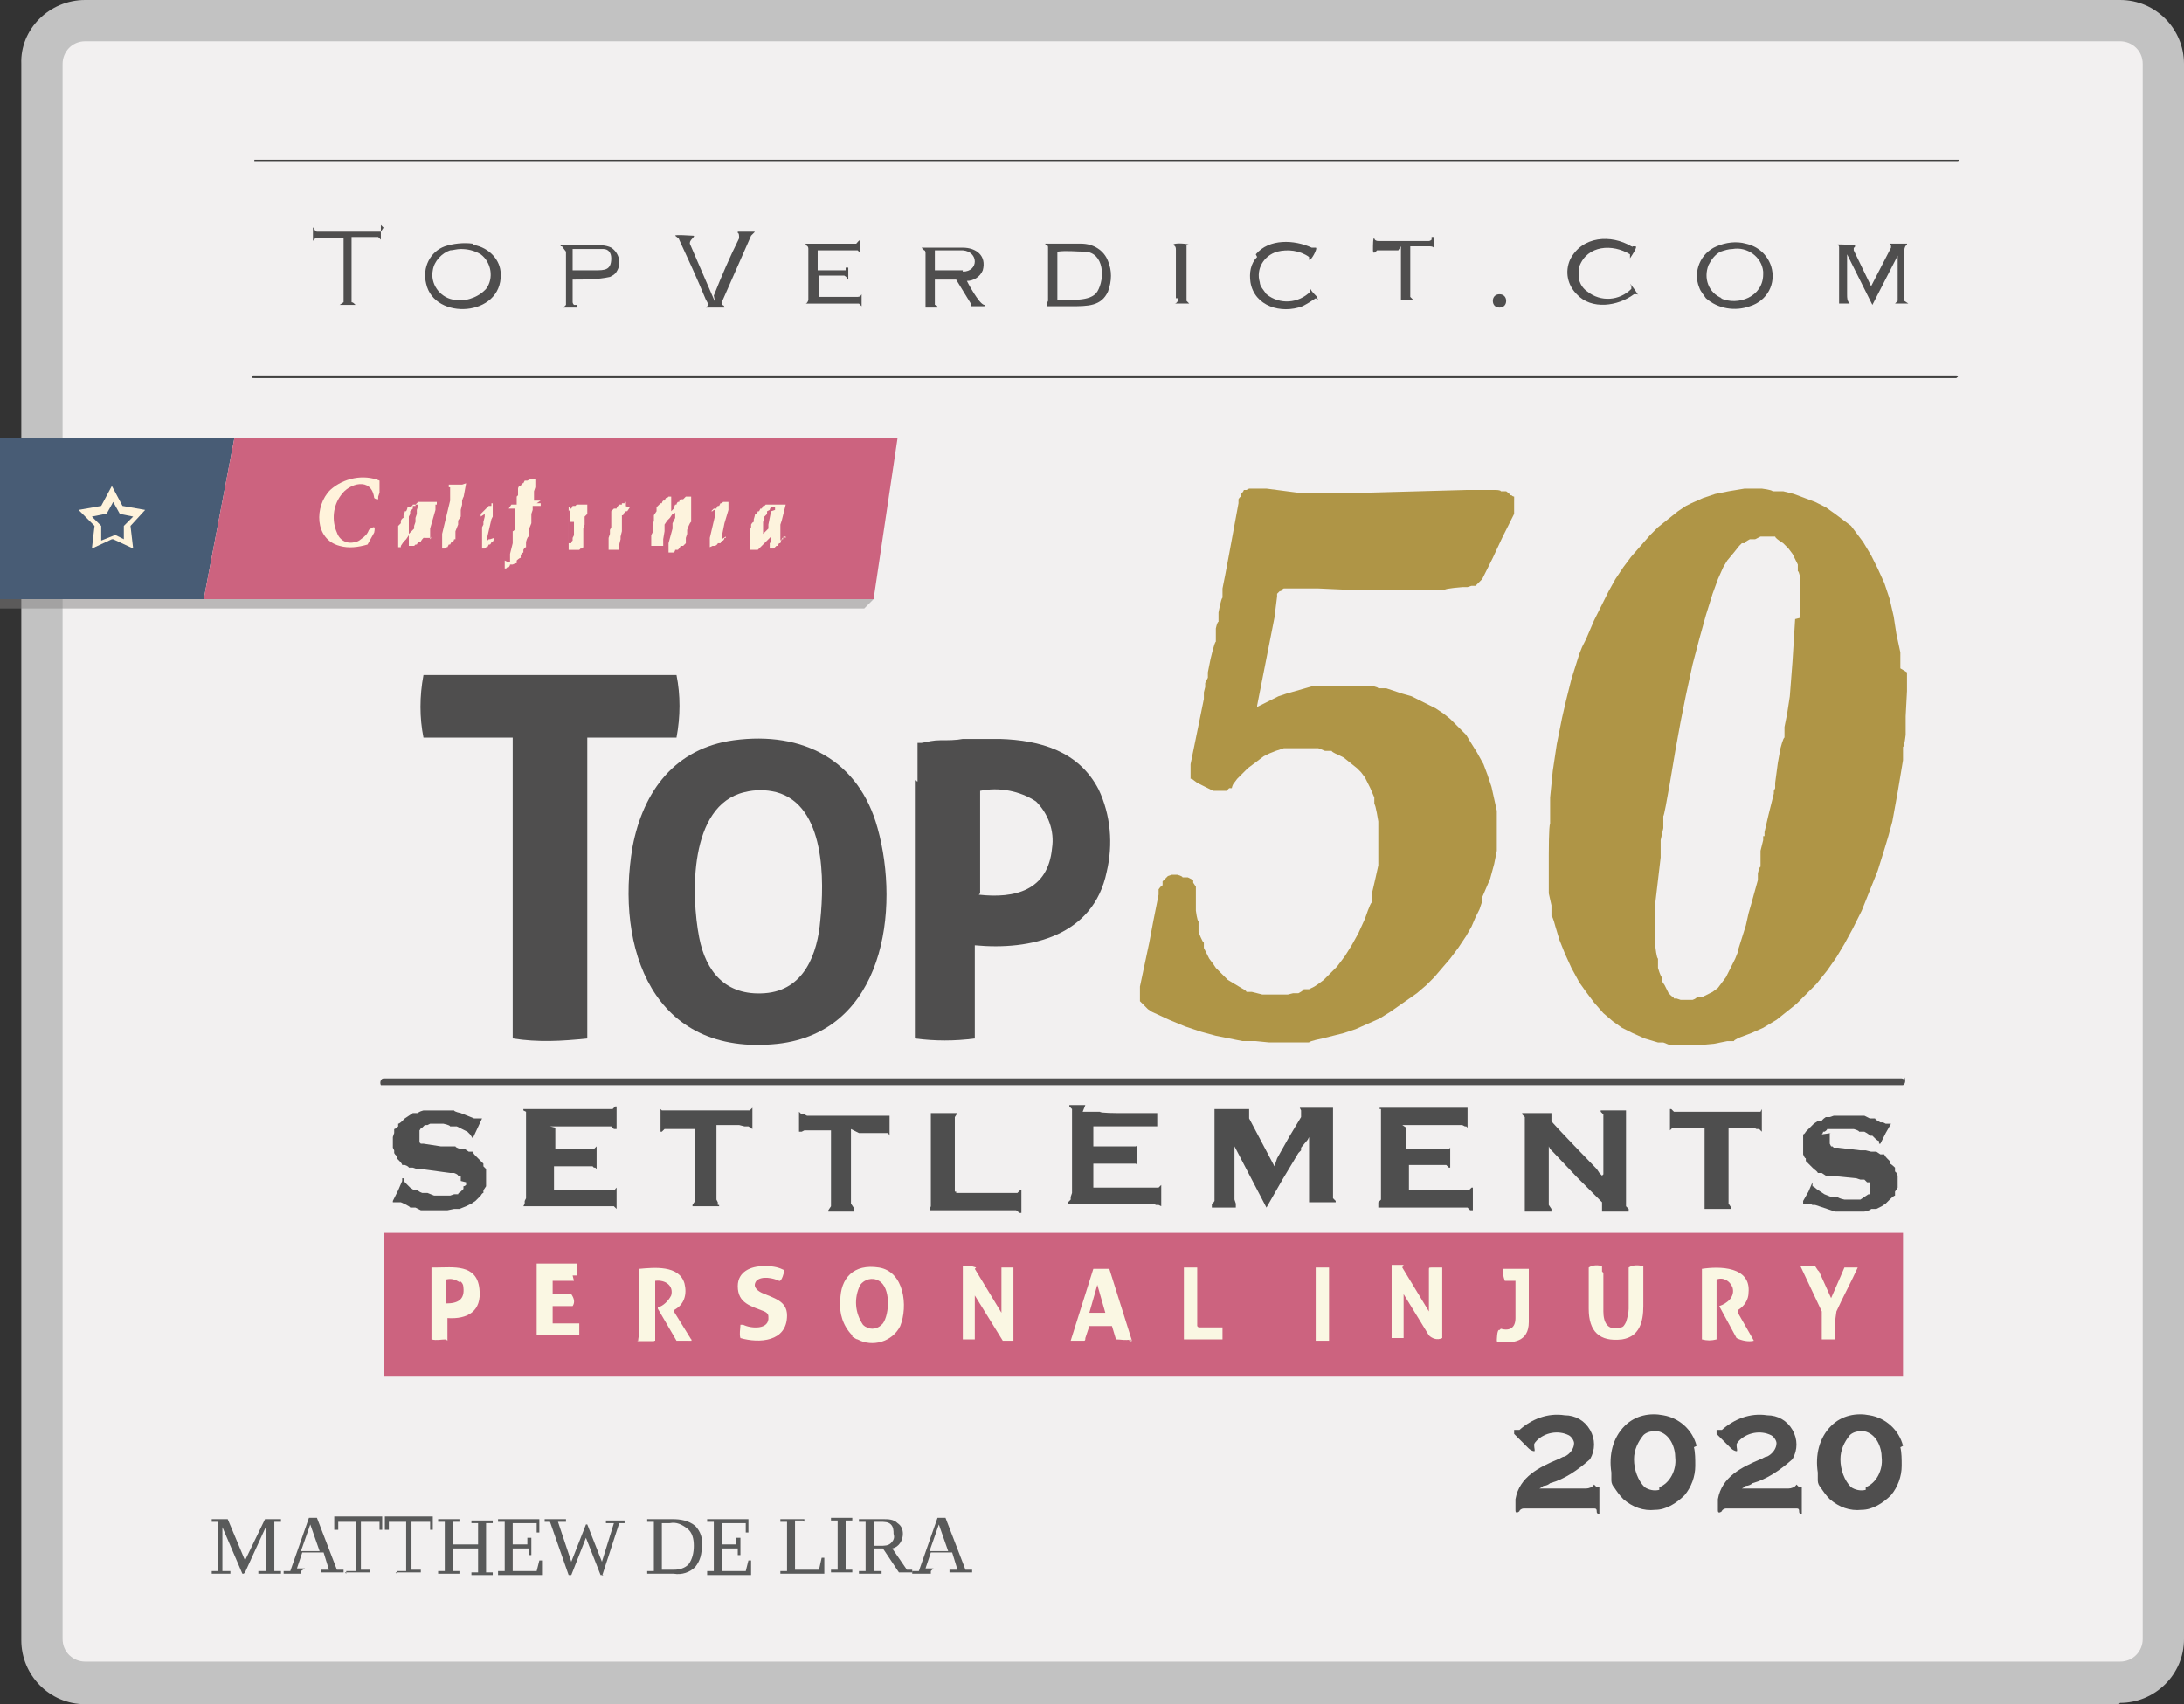 <?xml version="1.0" encoding="UTF-8"?>
<svg id="Group_4729" data-name="Group 4729" xmlns="http://www.w3.org/2000/svg" width="164" height="128" xmlns:xlink="http://www.w3.org/1999/xlink" version="1.1" viewBox="0 0 164 128">
  <rect x="0" y="0" width="164" height="128" fill="#333333" stroke="none"/>
  <defs>
    <clipPath id="clippath">
      <rect y="45" width="65.6" height=".7" fill="none" stroke-width="0"/>
    </clipPath>
  </defs>
  <rect width="164" height="128" fill="none" stroke-width="0"/>
  <g id="Group_4728" data-name="Group 4728">
    <g id="Group_4727" data-name="Group 4727">
      <g id="Group_4726" data-name="Group 4726">
        <path id="Rectangle_3175" data-name="Rectangle 3175" d="M6.5,1.8h152.5c2,0,3.5,1.6,3.5,3.5v117.4c0,2-1.6,3.5-3.5,3.5H6.5c-2,0-3.5-1.6-3.5-3.5V5.3c0-2,1.6-3.5,3.5-3.5Z" fill="#f2f0f0" stroke-width="0"/>
        <path id="Path_102103" data-name="Path 102103" d="M159.1,128H6.4c-2.7,0-4.8-2.2-4.8-4.8V4.8C1.5,2.2,3.7,0,6.4,0h152.8c2.7,0,4.8,2.2,4.8,4.8v118.3c0,2.7-2.2,4.8-4.8,4.8M6.4,3.1c-1,0-1.7.8-1.7,1.7v118.3c0,1,.8,1.7,1.7,1.7h152.8c1,0,1.7-.8,1.7-1.7V4.8c0-1-.8-1.7-1.7-1.7H6.4Z" fill="#c2c2c2" stroke-width="0"/>
        <g id="Group_4725" data-name="Group 4725" opacity=".5">
          <g id="Group_4724" data-name="Group 4724">
            <g clip-path="url(#clippath)">
              <g id="Group_4723" data-name="Group 4723">
                <path id="Path_102104" data-name="Path 102104" d="M64.9,45.7H0v-.7h65.6l-.7.7Z" fill="#838282" stroke-width="0"/>
              </g>
            </g>
          </g>
        </g>
        <path id="Path_102105" data-name="Path 102105" d="M15.3,45H0v-12.1h17.6c0,0-2.3,12.1-2.3,12.1Z" fill="#485c75" stroke-width="0"/>
        <path id="Path_102106" data-name="Path 102106" d="M15.3,45h50.3l1.8-12.1H17.6l-2.3,12.1Z" fill="#cc637f" stroke-width="0"/>
        <path id="Path_102107" data-name="Path 102107" d="M28.8,92.6v10.8h114.1v-10.8H28.8Z" fill="#cc637f" stroke-width="0"/>
        <path id="Path_102108" data-name="Path 102108" d="M47.9,100.6c.4.1.8.1,1.2,0" fill="none" stroke="#e4aeb0" stroke-width=".3"/>
        <path id="Path_102109" data-name="Path 102109" d="M51.8,100.7c0,0,0,0,0-.1" fill="none" stroke="#e4aeb0" stroke-width=".3"/>
        <line id="Line_3" data-name="Line 3" x1="84.8" y1="100.7" x2="84.9" y2="100.6" fill="none" stroke="#dcaaab" stroke-width=".3"/>
        <path id="Path_102110" data-name="Path 102110" d="M143,81.1c0,0-.1-.1-.2-.1H28.8s0,0,0,0c-.2,0-.3.3-.2.5,0,0,0,0,0,0,0,0,.1,0,.2,0,24.6,0,49.2,0,73.8,0,9.6,0,19.3,0,28.9,0,3.8,0,7.5,0,11.3,0,0,0,0,0,.1,0,.2-.1.2-.4.1-.6" fill="#4f4e4e" stroke-width="0"/>
        <path id="Path_102111" data-name="Path 102111" d="M33.5,100.6c-.4,0-.7.1-1.1,0,0,0,0,0,0,0v-5.4s0,0,0,0c0,0,.2,0,.3,0,1.3,0,3.1-.3,3.3,1.6.2,1.7-.9,2.3-2.4,2.2,0,0,0,0,0,0,0,0,0,0,0,0h0v1.7ZM34.5,96.3c-.3-.2-.6-.3-1-.2,0,0,0,0,0,0v1.8s0,0,0,0c.9,0,1.4-.3,1.3-1.2,0-.2-.1-.4-.3-.5" fill="#faf7e3" stroke-width="0"/>
        <path id="Path_102112" data-name="Path 102112" d="M57.6,95.1c.5,0,.9.1,1.3.3,0,0,0,0,0,0,0,.1-.2.9-.4.8-.4-.2-1.3-.4-1.7,0-.3.4,0,.7.4.9.9.4,1.9.6,1.9,1.7,0,2-2.1,2.1-3.5,1.7-.1-.3,0-.7,0-1,0,0,0,0,0,0h.2c.6.3,2,.4,1.9-.6,0-.2-.1-.3-.3-.4-1-.4-2-.6-2-1.9,0-1.1,1-1.5,1.9-1.5" fill="#faf7e3" stroke-width="0"/>
        <path id="Path_102113" data-name="Path 102113" d="M64,100.3c-.7-.7-1-1.7-.9-2.6,0-1.7,1-2.8,2.9-2.5,1.9.3,2.2,2.9,1.6,4.4-.6,1.2-2.1,1.6-3.2,1-.1,0-.2-.1-.4-.2M66.3,99.4c.5-.7.6-2.7-.3-3.2-.5-.3-1.1-.1-1.4.3-.5,1-.4,2.1.2,3,.4.4,1,.4,1.4,0,0,0,0,0,0,0" fill="#faf7e3" stroke-width="0"/>
        <path id="Path_102114" data-name="Path 102114" d="M130.4,100.5l-1.3-2.4s0,0,0,0c0,0,0,0,0,0h0c.6-.2,1.2-.7,1-1.4-.2-.5-.7-.8-1.2-.6,0,0,0,0,0,0v4.5c-.4.1-.7.1-1.1,0,0,0,0,0,0,0v-5.3s0,0,0,0c1.3-.2,3.7-.2,3.5,1.8,0,.5-.3,1-.8,1.3,0,0,0,.1,0,.2l1.2,2.1s0,0,0,0c0,0,0,0,0,0,0,0,0,0,0,0-.4.1-.9,0-1.3-.2" fill="#faf7e3" stroke-width="0"/>
        <path id="Path_102115" data-name="Path 102115" d="M73.2,95.3l2,3.3s0,0,0,0v-3s0-.4,0-.4c0,0,0,0,0,0h.9s0,0,0,.1v5.4s0,0,0,0h-.8s-2.1-3.4-2.1-3.4c0,0,0,0,0,0v3s0,.3,0,.3c0,0,0,0,0,0h-.9s0,0,0-.1v-5.4s0,0,0,0c.3-.1.7,0,1,.1" fill="#faf7e3" stroke-width="0"/>
        <path id="Path_102116" data-name="Path 102116" d="M84.9,100.6h0c-.4.1-.7,0-1.1,0,0,0,0,0,0,0l-.3-1s0,0,0,0h-1.7s0,0,0,0l-.3.9c0,.1,0,.2-.1.2h-1s0,0,0,0c0,0,0,0,0,0l1.7-5.4s0,0,0,0c.4,0,.8,0,1.2,0,0,0,0,0,0,0l1.7,5.4ZM81.9,98.6h1.1s0,0,0,0c0,0,0,0,0,0l-.6-2.1c0,0,0,0,0,0l-.6,2.1s0,0,0,0c0,0,0,0,0,0h0" fill="#faf7e3" stroke-width="0"/>
        <path id="Path_102117" data-name="Path 102117" d="M90,99.7h1.8s0,0,0,0h0v.9s0,0,0,0h-2.9s0,0,0,0v-5.4s0,0,0,0c.3,0,.7,0,1,0,0,0,0,0,0,0v4.4s0,0,0,0h0" fill="#faf7e3" stroke-width="0"/>
        <path id="Path_102118" data-name="Path 102118" d="M98.8,95.2h.9c0,0,.1,0,.1,0h0v5.4c0,0,0,.1,0,.1h-.9c0,0-.1,0-.1,0h0v-5.4c0,0,0-.1,0-.1h0" fill="#faf7e3" stroke-width="0"/>
        <path id="Path_102119" data-name="Path 102119" d="M105.3,95.2l2,3.3s0,0,0,0v-3.1c0-.2,0-.2.2-.2.3,0,.5,0,.8,0,0,0,0,0,0,0v5.3s0,0,0,0c-.4.2-.8,0-1-.2l-1.9-3.1c0,0,0,0,0,0v3s0,.3,0,.3c0,0,0,0,0,0h-.9s0,0,0-.1h0v-5.4s0,0,0,0c.3,0,.6,0,.9,0" fill="#faf7e3" stroke-width="0"/>
        <path id="Path_102120" data-name="Path 102120" d="M120.4,95.6c0,1,0,1.9,0,2.9,0,.8.3,1.5,1.3,1.2.2,0,.3-.2.4-.4.1-.3.2-.7.2-1,0-1,0-2,0-3.1.3-.2.7-.2,1.1-.1,0,0,0,0,0,0v.4c0,.9,0,1.8,0,2.6,0,1.2-.3,2.3-1.6,2.5-1.7.2-2.5-.6-2.5-2.3,0-1,0-2,0-3.1.3-.2.7-.2,1-.1,0,0,0,0,0,0v.4Z" fill="#faf7e3" stroke-width="0"/>
        <path id="Path_102121" data-name="Path 102121" d="M136.6,95.5l.9,2s0,0,0,0l.7-1.6.3-.7c0,0,0,0,0,0h1s0,0,0,0c0,0,0,0,0,0,0,0,0,0,0,0-.5,1.1-1.1,2.2-1.6,3.3-.1.7-.2,1.4-.1,2.1,0,0,0,0,0,0h-1s0,0,0-.1v-1.7c0,0,0-.2,0-.3l-1.6-3.4s0,0,0,0c0,0,0,0,0,0h1.1s0,0,0,0l.2.3Z" fill="#faf7e3" stroke-width="0"/>
        <path id="Path_102122" data-name="Path 102122" d="M43.1,96.2h-1.6s0,0,0,0h0v1s0,0,0,0h1.4c.2.3.3.6.1.9,0,0,0,0,0,0h-.6s-.9,0-.9,0c0,0,0,0,0,0,0,0,0,0,0,0v1.3s0,0,0,0h1.3s.7,0,.7,0c0,0,0,0,0,0v.9s0,0-.1,0c-1,0-2,0-3.1,0,0,0,0,0,0,0v-5.4s0,0,0,0h3c0,0,0,0,0,0v.9s0,0,0,0h-.3Z" fill="#faf7e3" stroke-width="0"/>
        <path id="Path_102123" data-name="Path 102123" d="M112.7,99.8c.7.2,1.1-.1,1.1-.8,0-.9,0-1.9,0-2.8,0,0,0,0,0,0h-.8c-.1-.3-.2-.6-.1-.9,0,0,0,0,0,0h1.9s0,0,0,0c0,1.3,0,2.6,0,4,0,1.5-1.2,1.6-2.3,1.5,0,0-.1,0-.1-.1,0,0,0-.9.2-.8" fill="#faf7e3" stroke-width="0"/>
        <path id="Path_102124" data-name="Path 102124" d="M51.9,100.6c0,0,0,.1,0,.1-.4,0-.8,0-1.1,0,0,0,0,0,0,0l-1.4-2.4s0-.1,0-.1h0c.4-.1.8-.5,1-.9.2-.7-.4-1.2-1.2-1.1,0,0,0,0,0,0v4.5c-.4,0-.8,0-1.2,0v-5.4h0c1.1-.1,3-.3,3.4,1.1.2.8,0,1.6-.8,2,0,0,0,0,0,.1l1.3,2.1Z" fill="#faf7e3" stroke-width="0"/>
        <path id="Path_102125" data-name="Path 102125" d="M127.4,108.6c-.3-1.2-1.3-2.1-2.5-2.3-1-.2-2.1,0-2.9.8-.9.9-1.2,2.2-1,3.5,0,0,0,.2,0,.3,0,.1,0,.2,0,.3,0,.2.1.4.2.5.2.3.4.6.7.9.7.6,1.5.9,2.4.8h0c.8,0,1.6-.5,2.2-1.1.5-.6.8-1.4.8-2.2,0-.5,0-1-.1-1.4M124.6,111.9c-.4.1-.8,0-1.1-.2-.5-.5-.8-1.3-.8-2.1,0-.7.3-1.3.7-1.8.2-.2.5-.3.8-.3,0,0,.2,0,.3,0,.9.2,1.3,1.2,1.3,2,.1.9-.4,1.9-1.2,2.2" fill="#4f4e4e" stroke-width="0"/>
        <path id="Path_102126" data-name="Path 102126" d="M142.9,108.6c-.3-1.2-1.3-2.1-2.5-2.3-1-.2-2.1,0-2.9.8-.9.9-1.2,2.2-1,3.5,0,0,0,.2,0,.3,0,.1,0,.2,0,.3,0,.2.1.4.2.5.2.3.4.6.7.9.7.6,1.5.9,2.4.8h0c.8,0,1.6-.5,2.2-1.1.5-.6.8-1.4.8-2.2,0-.5,0-1-.1-1.4M140.1,111.9c-.4.1-.8,0-1.1-.2-.5-.5-.8-1.3-.8-2.1,0-.7.3-1.3.7-1.8.2-.2.5-.3.8-.3,0,0,.2,0,.3,0,.9.2,1.3,1.2,1.3,2,.1.9-.4,1.9-1.2,2.2" fill="#4f4e4e" stroke-width="0"/>
        <path id="Path_102127" data-name="Path 102127" d="M119.7,111.5h0c-.1.2-.4.3-.6.3-.8,0-1.6,0-2.3,0-.4,0-.8,0-1.2,0,0,0,.2-.1.3-.2.2,0,.4-.1.5-.2,1.1-.3,2.1-1,3-1.8h0c.4-.7.4-1.5,0-2.2-.4-.7-1.1-1.1-1.9-1.1-1.3-.2-2.5.3-3.4,1.1,0,0,0,0,0,0-.1,0-.2,0-.4,0,0,0,0,0,0,.1,0,0,0,.1,0,.2l1.1,1.1h0c.1.1.3.2.4.2s0-.2,0-.5c0,0,0-.1.2-.3.6-.6,1.6-.8,2.4-.4.2.1.4.4.4.6,0,.4-.3.8-.7,1-.2,0-.4.2-.5.2-1.4.6-2.9,1.3-3.2,3h0s0,.8,0,.8c0,.1,0,.2.1.2h0c0,0,.1,0,.2-.1,0-.1.2-.2.3-.2h5.3c.1,0,.2,0,.2.2,0,.1,0,.2.2.2h0s0,0,0,0h0c0,0,0-.1,0-.2v-1.7c0,0,0-.1,0-.1,0,0-.1,0-.2,0" fill="#4f4e4e" stroke-width="0"/>
        <path id="Path_102128" data-name="Path 102128" d="M134.9,111.5h0c-.1.2-.4.3-.6.3-.8,0-1.6,0-2.3,0-.4,0-.8,0-1.2,0,0,0,.2-.1.3-.2.2,0,.4-.1.5-.2,1.1-.3,2.1-1,3-1.8h0c.4-.7.4-1.5,0-2.2-.4-.7-1.1-1.1-1.9-1.1-1.3-.2-2.5.3-3.4,1.1,0,0,0,0,0,0-.1,0-.2,0-.4,0,0,0,0,0,0,.1,0,0,0,.1,0,.2l1.1,1.1h0c.1.1.3.2.4.2s0-.2,0-.5c0,0,0-.1.2-.3.6-.6,1.6-.8,2.4-.4.2.1.4.4.4.6,0,.4-.3.8-.7,1-.2,0-.4.2-.5.2-1.4.6-2.9,1.3-3.2,3h0s0,.8,0,.8c0,.1,0,.2.1.2h0c0,0,.1,0,.2-.1,0-.1.2-.2.3-.2h5.3c.1,0,.2,0,.2.2,0,.1,0,.2.2.2h0s0,0,0,0h0c0,0,0-.1,0-.2v-1.7c0,0,0-.1,0-.1,0,0-.1,0-.2,0" fill="#4f4e4e" stroke-width="0"/>
        <path id="Path_102129" data-name="Path 102129" d="M28.6,16.9v.5c0,0,0,.6,0,.6,0,0,0,0,0,0,0,0-.2-.2-.2-.2,0,0,0,0,0,0h-2s0,0,0,0h0v4.7c0,0,0,.1,0,.2.1,0,.2.1.3.2,0,0,0,0-.1,0h-1.1c0,0-.1,0,0,0l.3-.2s0,0,0-.1v-4.7s0,0,0,0c-1.1,0-1.7,0-2,0-.1,0-.2,0-.3.2,0,0,0,0,0,0h0s0,0,0,0c0,0,0,0,0,0v-1c0-.1,0-.1,0,0h.1c0,.2.1.3.2.3h4.8s0,0,0,0l.2-.3Z" fill="#4f4e4e" stroke-width="0"/>
        <path id="Path_102130" data-name="Path 102130" d="M35.5,18.3c-.7-.1-1.5,0-2.1.2-1.1.4-1.7,1.6-1.4,2.8.6,2.8,5.7,2.5,5.6-.7,0-1.1-.9-2-2-2.2M36.4,21.8c-.6.6-1.6.9-2.4.7-1-.2-1.7-1.2-1.5-2.2.1-.7.7-1.3,1.3-1.5.2,0,.5-.1.8-.1.5,0,1,.1,1.5.4.8.6,1,1.8.4,2.6,0,0,0,0,0,0" fill="#4f4e4e" stroke-width="0"/>
        <path id="Path_102131" data-name="Path 102131" d="M42.2,18.5h-.1c0,0,0-.1,0-.1,0,0,0,0,0,0,.8,0,1.6,0,2.5,0,.4,0,.9,0,1.3.2.6.4.8,1.2.4,1.8-.1.2-.3.3-.5.4-.9.2-1.9.2-2.8.2,0,0,0,0,0,0v1.7c0,0,0,.1.1.2h.2c0,.2,0,.2,0,.2h-1c-.1,0-.1,0,0,0l.2-.2s0,0,0,0v-4s0,0,0,0M43,20.3s0,0,0,0c.5,0,1.1,0,1.7,0,.7,0,1.2,0,1.2-.9,0-.4-.2-.7-.6-.7-.8,0-1.5,0-2.3,0,0,0,0,0,0,0v1.5Z" fill="#4f4e4e" stroke-width="0"/>
        <path id="Path_102132" data-name="Path 102132" d="M53.6,22.2c.6-1.5,1.2-2.9,1.9-4.3,0-.2,0-.4-.1-.4,0,0,0,0,0,0h0c0,0,0-.1,0-.1h1.2c.1,0,.1,0,0,.1l-.2.2s0,0,0,0l-2.2,5c0,0,0,.1,0,.2h0c0,0,.2,0,.2.2,0,0,0,0,0,0h0c-.5,0-.9,0-1.4,0,0,0-.1,0,0,0,0,0,0,0,0,0,.3-.2.1-.4,0-.6-.7-1.7-1.4-3.2-2-4.5,0-.1-.2-.2-.3-.3,0,0,0,0,0,0,0-.1,1.1,0,1.3,0,.1,0,.2,0,0,.2-.2.2-.2.3-.2.4l1.9,4.4s0,0,0,0" fill="#4f4e4e" stroke-width="0"/>
        <path id="Path_102133" data-name="Path 102133" d="M61.5,20.3h1.9s0,0,.1,0v-.2c.1,0,.2,0,.2,0h0s0,0,0,0v.9s0,0,0,0h0c0,0-.1,0-.1-.1,0,0,0-.1-.2-.2h-1.9s0,0,0,0h0v1.6s0,0,0,0c.9,0,1.9,0,2.8,0,.2,0,.3,0,.4-.2,0-.1,0-.1,0,0v.9c0,0,0,0,0,0l-.2-.2s0,0-.1,0c-.4,0-3.9,0-3.9,0,0,0,0,0,0,0,.1,0,.2-.2.2-.3,0-1.3,0-2.5,0-3.8,0-.1,0-.2-.2-.3,0,0,0,0,0,0,0,0,0-.1,0-.1h3.8s0,0,0,0c0,0,.3-.4.3-.2,0,.3,0,.6,0,.9,0,0,0,0-.2-.2,0,0,0,0-.1,0h-2.9s0,0,0,0v1.5s0,0,0,0" fill="#4f4e4e" stroke-width="0"/>
        <path id="Path_102134" data-name="Path 102134" d="M72.5,20.9c.2.4,1,1.9,1.4,2,.2,0,0,.1,0,.1-.3,0-.6,0-1,0-.1,0-.1,0-.1,0h.1c0-.2,0-.2,0-.2l-1.1-1.8s0,0,0,0h-1.6s0,0,0,0c0,0,0,0,0,0v1.7c0,0,0,.2,0,.2,0,0,.2,0,.2.2,0,0,0,0,0,0h0c-.4,0-.7,0-1.1,0,0,0,0,0,0,0h.2c0-.1,0-.2,0-.2v-3.9c0,0,0-.2-.1-.2l-.2-.2s0,0,.1,0c1,0,2,0,3,0,1,0,1.8.6,1.5,1.7-.2.5-.7.8-1.2.8,0,0,0,0,0,0,0,0,0,0,0,0M72.3,20.4c1.2,0,1.2-1.5,0-1.6-.7,0-1.4,0-2.1,0,0,0,0,0,0,0v1.5s0,0,0,0c.7,0,1.4,0,2.1,0" fill="#4f4e4e" stroke-width="0"/>
        <path id="Path_102135" data-name="Path 102135" d="M78.7,22.6c0-1.3,0-2.6,0-4,0-.1,0-.2-.2-.2,0,0,0,0,0,0h0c0,0,0-.1,0-.1h0c.9,0,1.8,0,2.7,0,.9,0,1.7.5,2,1.3.3.7.3,1.5,0,2.3-.5,1.1-1.5,1.1-2.8,1.1-.6,0-1.2,0-1.9,0,0,0,0,0,0,0,0,0,0,0,0,0h.1c0-.1,0-.2,0-.2M82.4,21.9c.6-1,.5-2.9-.9-3-.7,0-1.4-.1-2.1,0,0,0,0,0,0,0v3.6s0,0,0,0c.9,0,2.5.2,3-.6" fill="#4f4e4e" stroke-width="0"/>
        <path id="Path_102136" data-name="Path 102136" d="M88.3,22.4c0-1.2,0-2.4,0-3.6,0-.2,0-.3-.2-.4,0,0,0,0,0,0,0-.2,1.2-.1,1.2,0,0,0,0,0,0,0h-.2c0,.1,0,.1,0,.2v4s0,0,0,0l.2.2c0,0,0,0,0,0h-1.1s0,0,0,0h0s0,0,0,0c.2,0,.3-.3.3-.4" fill="#4f4e4e" stroke-width="0"/>
        <path id="Path_102137" data-name="Path 102137" d="M94.3,19.1c1-1.2,2.9-1.1,4.2-.5,0,0,.2,0,.3,0,0,0,0,0,0,0,.2,0-.4,1.1-.5.9,0,0,0,0,0,0,0,0,0-.2,0-.2-.7-.5-1.6-.6-2.4-.4-1,.3-1.6,1.3-1.3,2.3,0,.3.3.6.5.9,1,.8,2.4.7,3.3-.2,0,0,0,0,0,0h0c0-.2,0-.2,0-.2h0s0,0,0,0c.1.2.3.4.5.6,0,.1.2.4-.1.1,0,0,0,0,0,0-.3.2-.6.4-1,.6-1.6.6-3.6,0-3.9-1.8-.1-.7,0-1.4.5-1.9" fill="#4f4e4e" stroke-width="0"/>
        <path id="Path_102138" data-name="Path 102138" d="M105,18.8h-1.6s0,0,0,0c0,0-.3.4-.3,0s0-1,.1-.9c0,0,0,0,0,0,0,.1.1.2.3.2,1.3,0,2.6,0,3.8,0,0,0,.1,0,.2-.1v-.2c.2,0,.2,0,.2,0v.9s0,0,0,0h0s0,0,0,0c0-.1-.1-.2-.3-.2-.5,0-1,0-1.5,0,0,0,0,0,0,0h0v3.8s0,0,0,0l.2.2c0,0,0,0,0,0-.3,0-1.2,0-1.1,0,0,0,0,0,0,0h.2c0-.1,0-.2,0-.2v-3.8s0,0,0,0c0,0,0,0,0,0" fill="#4f4e4e" stroke-width="0"/>
        <path id="Path_102139" data-name="Path 102139" d="M112.6,22.1c.3,0,.5.2.5.5s-.2.5-.5.5-.5-.2-.5-.5h0c0-.3.2-.5.5-.5" fill="#4f4e4e" stroke-width="0"/>
        <path id="Path_102140" data-name="Path 102140" d="M122.5,21.5c0,0,0,0,0,0v.2s0,0,0,0c-.9.9-2.3,1-3.3.2-.3-.2-.5-.5-.6-.8,0-.4,0-.7,0-1.1.6-1.6,2.5-1.7,3.8-.9,0,0,0,.1,0,.2,0,0,0,.1,0,.1h0s0,0,0,0c.2-.3.6-.9.4-.9,0,0,0,0-.1,0h-.1c0,.1,0,0-.1,0-1.5-.9-3.7-.8-4.6,1-.4.9-.2,1.9.5,2.6,1.1,1.2,3.1.9,4.3,0,0,0,0,0,.1,0h.2c0,.1,0,.1,0,.1.1,0-.5-.8-.6-.9" fill="#4f4e4e" stroke-width="0"/>
        <path id="Path_102141" data-name="Path 102141" d="M131.1,18.3c-.7-.2-1.5-.1-2.2.2-1.2.5-1.8,1.9-1.3,3.1.1.3.3.5.5.8.9.8,2.2,1,3.3.6,1.3-.4,2-1.7,1.6-3-.3-.9-1-1.5-1.9-1.7M129.3,22.4c-1-.4-1.4-1.5-1-2.5.2-.4.5-.8.9-1,.3-.1.6-.2.9-.2,1.1-.2,2.2.6,2.3,1.7,0,0,0,.1,0,.2,0,1.7-1.9,2.4-3.2,1.8" fill="#4f4e4e" stroke-width="0"/>
        <path id="Path_102142" data-name="Path 102142" d="M140.4,21.7s0,0,0,0l1.6-3.1c0,0,0-.1,0-.2,0,0,0,0,0,0,0,0-.1,0-.1-.1,0,0,0,0,0,0,0,0,0,0,0,0h1.3s0,0,0,0h0c0,0,0,0,0,.1-.1,0-.2.2-.2.4v3.7s0,0,0,.1l.3.2c0,0,0,0,0,0h-1c-.1,0-.1,0,0,0l.2-.2s0,0,0,0v-3.4c0,0,0,0,0,0l-1.9,3.7s0,0,0,0l-1.9-3.8c0,0,0,0,0,0,0,1,0,2,0,3,0,.3,0,.5.2.7,0,0,0,0,0,0,0,0,0,0,0,0-.3,0-.7,0-1,0,0,0,0,0,0,0h.2c0-.2,0-.2,0-.2v-4c0-.1,0-.2-.2-.2,0,0,0,0,0,0,0-.1.9,0,1.3,0,0,0,.1,0,.1,0,0,.1,0,.2-.1.2,0,0,0,0,0,.2,0,0,0,0,0,0l1.5,3.1Z" fill="#4f4e4e" stroke-width="0"/>
        <path id="Path_102143" data-name="Path 102143" d="M33.4,50.7c2.3,0,4.6,0,6.9,0,3,0,5.9,0,8.9,0,.5,0,1.1,0,1.6,0,0,0,0,0,0,0,.3,1.5.3,3.1,0,4.7,0,0,0,0,0,0h-6.7s0,0,0,0v19.9c0,.9,0,1.8,0,2.7,0,0,0,0,0,0-1.9.2-3.7.3-5.6,0,0,0,0,0,0,0v-22.6s0,0,0,0h-6.7s0,0,0,0c-.3-1.5-.3-3.1,0-4.7,0,0,0,0,0,0,.6,0,1.2,0,1.8,0" fill="#4f4e4e" stroke-width="0"/>
        <path id="Path_102144" data-name="Path 102144" d="M58.4,78.4c-9.4,1-12.2-7.2-10.9-14.8.8-4.2,3.2-7.4,7.6-8,5.2-.7,9.4,1.5,10.8,6.6,1.7,6.1.5,15.3-7.5,16.2M52.5,70.4c.5,2.6,2,4.4,4.9,4.2,3-.2,4-3,4.2-5.5.3-2.9.4-8.6-3.3-9.6-.8-.2-1.6-.2-2.4,0-4.2,1-4,7.8-3.4,10.9" fill="#4f4e4e" stroke-width="0"/>
        <path id="Path_102145" data-name="Path 102145" d="M68.9,58.7c0-.8,0-1.5,0-2.3,0-.2,0-.3,0-.5,0,0,0,0,0-.1,0,0,0,0,0,0h.3c.5-.1.9-.2,1.4-.2.6,0,1.2,0,1.7-.1.9,0,1.9,0,2.8,0,3,.1,5.9.9,7.4,3.8.9,1.9,1.1,4.1.6,6.2-1,4.8-5.7,5.9-9.9,5.5,0,0,0,0,0,0,0,0,0,0,0,0v7s0,0,0,0c-1.5.2-3,.2-4.5,0,0,0,0,0,0,0v-15.9c0-1.2,0-2.3,0-3.5M73.5,67.2c2.7.3,5.2-.3,5.5-3.5.2-1.3-.3-2.6-1.2-3.5-1.2-.8-2.8-1.1-4.2-.8,0,0,0,0,0,0v7.7s0,0,0,0" fill="#4f4e4e" stroke-width="0"/>
        <path id="Path_102146" data-name="Path 102146" d="M8.4,40.5l-1.5.7s0,0,0,0c0,0,0,0,0,0,0,0,0,0,0,0l.2-1.7s0,0,0,0l-1.2-1.2s0,0,0,0c0,0,0,0,0,0l1.7-.3s0,0,0,0l.8-1.5s0,0,0,0c0,0,0,0,0,0l.8,1.5s0,0,0,0l1.7.3s0,0,0,0c0,0,0,0,0,0l-1.1,1.2s0,0,0,0l.2,1.7s0,0,0,0c0,0,0,0,0,0l-1.5-.7s0,0,0,0M8.5,40.1l.8.4c0,0,0,0,0,0v-1c-.1,0-.1,0,0,0l.7-.7s0,0,0,0l-1-.2s0,0,0,0l-.5-.9s0,0,0,0l-.5.9s0,0-.1,0l-1,.2c0,0,0,0,0,0l.7.7s0,0,0,.1v1c-.1,0-.1,0,0,0l1-.4s0,0,0,0" fill="#fff3db" stroke-width="0"/>
        <path id="Path_102147" data-name="Path 102147" d="M19.1,12h127.9c0,0,.1,0,.1,0h0c0,0,0,.1-.1.1H19.1c0,0,0,0,0-.1h0c0,0,0-.1,0-.1" fill="#414140" stroke-width="0"/>
        <path id="Path_102148" data-name="Path 102148" d="M146.9,28.2c0,0,.3,0,0,.2,0,0-.1,0-.2,0H19.2c-.3,0-.4,0-.2-.2,0,0,0,0,0,0,1.5,0,3.2,0,4.4,0h119.3c1.4,0,2.7,0,4.1,0" fill="#414140" stroke-width="0"/>
        <path id="Path_102149" data-name="Path 102149" d="M34.8,37v.3c0,0-.1.3-.1.3v.3c0,0-.1.4-.1.4v.5c0,0-.2.3-.2.3v.3c0,0-.2.5-.2.5h0s0,.2,0,.2v.2s0,.1,0,.1h0s0,0,0,0h0s0,0,0,0h0s0,0,0,0h0c0,0,0-.1,0-.1h0s0,0,0,0h0s0,0,0,0h0c0,0,0,.1,0,.1h0c0,0,0,.1,0,.1h-.1c0,.1-.1.2-.1.2h-.1c0,0-.1.2-.1.2h-.1c0,0-.1.2-.1.2h-.1c0,0-.1.1-.1.1h-.1s-.1,0-.1,0h0s0,0,0,0h0s0,0,0,0h0s0,0,0,0h0s0,0,0,0v-.2s0-.2,0-.2v-.2s0-.2,0-.2v-.3c0,0,.6-2.5.6-2.5v-.2s0-.3,0-.3v-.2c0,0,0-.1,0-.1h0c0,0,0-.2,0-.2h0s0,0,0,0h0s0,0,0,0h0s0,0,0,0h0s-.1,0-.1,0h0c0-.1,0-.2,0-.2h0s0,0,0,0h0s.1,0,.1,0h.3s.3,0,.3,0h.3c0,0,.3-.1.3-.1h0s0,0,0,0h0s0,0,0,0h0s0,0,0,0h0s-.2,1.1-.2,1.1Z" fill="#fdf3dd" stroke-width="0"/>
        <path id="Path_102150" data-name="Path 102150" d="M40.3,37.8h.3s0,0,0,0h0s0,0,0,0h0c0,0,0,.1,0,.1h0c0,0,0,.1,0,.1h0s-.6,0-.6,0h0s0,0,0,0v.3c0,0-.1.3-.1.3v.2s0,.2,0,.2v.3c0,0-.2.5-.2.5v.5c-.1,0-.2.4-.2.4v.4c-.1,0-.2.2-.2.2v.2c-.1,0-.2.2-.2.2v.2c-.1,0-.3.2-.3.2v.2c-.1,0-.3.1-.3.1h-.2c0,.1-.1.2-.1.2h-.1c0,0-.1.1-.1.1h0s-.1,0-.1,0h0s0,0,0,0h0s0,0,0,0h0s0-.1,0-.1h0s0,0,0,0h0s0,0,0,0h0c0,0,0-.1,0-.1h0c0,0,0-.2,0-.2h0c0,0,0-.1,0-.1h0c0,0,0-.1,0-.1h0s0,0,0,0h0s.2.1.2.1h.2c0,0,0,.1,0,.1h0s0,0,0,0h0s0,0,0,0h0s0,0,0,0h0s0-.2,0-.2h0c0-.1,0-.3,0-.3v-.2s.2-.8.2-.8v-.9c.1,0,.2-.2.2-.2v-.2s0-.2,0-.2v-.3s0-.3,0-.3v-.3s0-.2,0-.2h0s0,0,0,0h0c0,0,0,0,0,0h0s-.5,0-.5,0h0s0,0,0,0h0s0,0,0,0l.2-.3h0s0,0,0,0h.4s0,0,0,0v-.2s0-.2,0-.2v-.2c0,0,.1-.1.1-.1h0c0-.1,0-.3,0-.3h0c0-.1,0-.2,0-.2h0c0-.1.1-.2.1-.2h.1c0,0,.1-.2.1-.2h.1c0,0,.1-.2.1-.2h.2c0,0,.2-.1.2-.1h.1s.1,0,.1,0h.1s.1,0,.1,0h0s0,0,0,0h0s0,0,0,0h0s0,0,0,0h0s0,0,0,0h0c0,0,0,.1,0,.1h0c0,0,0,.1,0,.1h0c0,0,0,.1,0,.1h0c0,0,0,.1,0,.1h0c0,0,0,.1,0,.1h0s0,0,0,0h0s0,0,0,0h0s0,0,0,0h0c0,0,0-.2,0-.2h0c0,0,0-.1,0-.1h0s0,0,0,0h0s0,0,0,0h0s0,0,0,0h0c0,0,0,.2,0,.2v.2c0,0-.1.3-.1.3v.3c0,0,0,.2,0,.2h0v.2h0s0,0,0,0h.5Z" fill="#fdf3dd" stroke-width="0"/>
        <path id="Path_102151" data-name="Path 102151" d="M46.9,38h0c0-.1,0-.2,0-.2h0c0,0,0-.1,0-.1h0s0,0,0,0h.1s0,0,0,0h0c0,0,0,.1,0,.1h0c0,0,0,.2,0,.2h0v.2h0c0,0,0,.2,0,.2h0s-.2.2-.2.2h0c0,0,0,.1,0,.1h0s0,0,0,0h-.1s0,0,0,0h0s0,0,0,0h0s0,0,0,0h0s0,0,0,0h0c0,0,0,.2,0,.2h0c0,.1,0,.2,0,.2h0c0,.1,0,.3,0,.3h0c0,.1,0,.3,0,.3v.2s-.1.4-.1.4v.2s-.1.4-.1.4v.2s0,.2,0,.2h0s0,0,0,0h0s0,0,0,0h-.2s-.2,0-.2,0h-.2s-.2,0-.2,0h0s0,0,0,0h0c0,0,0-.1,0-.1h0c0,0,0-.3,0-.3h0c0-.1,0-.3,0-.3v-.2s.1-.3.1-.3v-.3c0,0,.1-.2.1-.2v-.2s0-.2,0-.2h0c0-.1,0-.4,0-.4v-.2s0-.1,0-.1h0s0,0,0,0h0s0,0,0,0h0s0,0,0,0h0c0,0,0,.1,0,.1h0s0,0,0,0h0s0,0,0,0h0c0-.1,0-.2,0-.2h0s0,0,0,0h0s.2-.2.2-.2h.2c0-.1.2-.3.2-.3h.2c0-.1,0-.1,0-.1h.2c0,0,0-.1,0-.1h0s0,0,0,0h.1s0,0,0,0h0s0,.1,0,.1h0c0,.1,0,.2,0,.2h0c0,0,0,.2,0,.2v.6c0,0,0,0,0,0h0s0,0,0,0h0s0-.2,0-.2v-.2c0,0,.1,0,.1,0h0c0,0,.2-.3.2-.3Z" fill="#fdf3dd" stroke-width="0"/>
        <path id="Path_102152" data-name="Path 102152" d="M51.9,38.3v.2s0,.1,0,.1v.6c-.1,0-.3.6-.3.6v.3c0,0-.1.3-.1.3h0c0,0,0,.2,0,.2h0s0,0,0,0h0s0,0,0,0h0s0,0,0,0h0s0,0,0,0h0c0,0,0,0,0,0h0s0,0,0,0h0s0,0,0,0h0c0,0,0,.1,0,.1h0s0,.1,0,.1l-.2.2h-.2c0,.1-.2.3-.2.3h-.2c0,.1-.1.2-.1.2h-.1c0,0-.2,0-.2,0h-.1s0,0,0,0h0s0,0,0,0h0c0,0,0-.2,0-.2h0c0-.1,0-.3,0-.3v-.2s.3-1.1.3-1.1v-.4c0,0,.2-.4.2-.4v-.3c0,0,0,0,0,0h0c0,0,0-.1,0-.1h0s0,0,0,0h0s0,0,0,0h0c0,0-.1.1-.1.1h-.1c0,0-.2.3-.2.3l-.2.2-.2.3h0c0,.1,0,.2,0,.2h0c0,.1,0,.3,0,.3h0c0,0-.1.6-.1.6v.5c-.1,0-.1,0-.1,0h0s0,0,0,0h0s-.2,0-.2,0h-.2s-.2,0-.2,0h-.2c0,0,0,0,0,0h0s0,0,0,0h0s0-.1,0-.1v-.2s0-.2,0-.2v-.3c0,0,.1-.2.1-.2h0c0-.1,0-.3,0-.3v-.2s.1-.4.1-.4v-.4c0,0,.2-.3.2-.3v-.3c0,0,0,0,0,0h0s0,0,0,0h0s0,0,0,0h0s0,0,0,0h0c0,0,0,.1,0,.1h0c0,0,0,0,0,0h0s0,0,0,0h0c0,0,0-.1,0-.1h0s0,0,0,0h0s.3-.3.3-.3h.1c0-.1.1-.2.1-.2h.1c0,0,.1-.2.1-.2h.1c0,0,.1-.1.1-.1h.1s.1,0,.1,0h0s0,0,0,0h0s0,0,0,0h0s0,.1,0,.1h0c0,0,0,.1,0,.1h0c0,.1,0,.3,0,.3v.2s0,.2,0,.2v.2c0,0,0,0,0,0h0s0,0,0,0h0s.2-.2.2-.2h0c0-.1.1-.3.1-.3h.1c0-.1.1-.2.1-.2h.1c0-.1.1-.2.1-.2h.2c0,0,.2-.2.2-.2h.1c0,0,0,0,0,0h0s.2,0,.2,0h.1s0,0,0,0h0s0,0,0,0h0s0,0,0,0h0c0,0,0,.1,0,.1h0c0,0,0,.3,0,.3Z" fill="#fdf3dd" stroke-width="0"/>
        <path id="Path_102153" data-name="Path 102153" d="M37.1,40.4h0s0,0,0,0h0s0,0,0,0h0s0,0,0,0h0c0,0,0,.1,0,.1h0s-.1.2-.1.2h-.1c0,.1-.1.2-.1.2h-.1c0,0-.1.2-.1.2h-.1c0,0-.1.1-.1.1h-.1c0,0,0,0,0,0h-.1s0,0,0,0h0s0,0,0,0h0s0-.1,0-.1h0c0,0,0-.2,0-.2h0c0-.1,0-.2,0-.2h0c0-.1,0-.3,0-.3v-.2s0-.1,0-.1h0c0-.1,0-.3,0-.3v-.2c0,0,.1-.2.1-.2v-.2s.1-.4.1-.4v-.2s0,0,0,0h0s0,0,0,0h0s0,0,0,0h0s0,0,0,0l-.3.2h0s0,0,0,0h0s0,0,0,0h0c0,0,0-.2,0-.2h0s0,0,0,0l.2-.2.2-.2.2-.2h.2c0-.1,0-.2,0-.2h0s0,0,0,0h0s0,0,0,0h.1s0,0,0,0h0s0,0,0,0h0s0,.1,0,.1h0c0,.1,0,.3,0,.3h0s0,.3,0,.3v.3c0,0-.1.2-.1.2l-.3,1.3h0c0,.1,0,.3,0,.3h0s0,0,0,0h0s0,0,0,0h0s.1-.1.1-.1h.1Z" fill="#fdf3dd" stroke-width="0"/>
        <path id="Path_102154" data-name="Path 102154" d="M54.5,40.4h0s0,0,0,0h0s0,0,0,0h-.1c0,.1-.1.2-.1.2h-.1c0,0-.1.2-.1.2h-.2c0,.1-.2.2-.2.2h-.2c0,0-.2.1-.2.1h0s0,0,0,0h0s0,0,0,0h0s0,0,0,0h0c0,0,0-.2,0-.2h0c0-.1,0-.3,0-.3v-.2s.4-1.7.4-1.7v-.4c0,0,0,0,0,0h0s0,0,0,0h-.1s-.1.1-.1.1h-.1c0,0,0,.1,0,.1h0s0,0,0,0h0s0,0,0,0h0c0,0,0-.1,0-.1h0s.2-.2.2-.2h.2c0-.1.1-.2.1-.2h.1c0,0,.1-.2.1-.2h.1c0,0,.1-.1.1-.1h.1c0,0,.1,0,.1,0h.2s0,0,0,0h0s0,0,0,0h0s0,0,0,0v.2s0,.2,0,.2v.2s-.3,1-.3,1l-.2,1h0c0,0,0,.1,0,.1h0c0,0,0,.1,0,.1h0s0,0,0,0h0s0,0,0,0h0s.3-.2.3-.2h0s0,0,0,0h0s0,0,0,0h0Z" fill="#fdf3dd" stroke-width="0"/>
        <path id="Path_102155" data-name="Path 102155" d="M32.4,40.4h0s0-.1,0-.1h0s0,0,0,0h0s0,0,0,0h0c0,.1-.1.2-.1.2h0c0,0,0,0,0,0h0s0,0,0,0h0s0,0,0,0h0s0-.4,0-.4v-.4c0,0,.2-.7.2-.7l.2-.7v-.4c0,0,.1,0,.1,0h0c0-.1,0-.2,0-.2h0s0,0,0,0h-.2s0,0,0,0h0s-.2,0-.2,0h-.2s-.1,0-.1,0h-.1s-.1,0-.1,0h-.1s-.2,0-.2,0h-.2c0,0-.2.2-.2.2h-.2c0,.1-.2.2-.2.2h-.2c0,.1-.1.3-.1.3h-.1c0,.1-.1.3-.1.3v.2c-.1,0-.2.2-.2.2v.2c0,0-.2.2-.2.2v.2c0,0,0,.2,0,.2v.2s0,.2,0,.2v.2s0,.1,0,.1h0c0,.1,0,.2,0,.2h0c0,0,0,.2,0,.2h0c0,0,0,.1,0,.1h0s0,0,0,0h0s0,0,0,0h.2s0,0,0,0h0s0,0,0,0h0c0,0,0-.1,0-.1h0c0,0,.2-.3.2-.3l.2-.2.2-.3h0c0-.1,0-.1,0-.1h0s0,0,0,0h0s0,.2,0,.2v.2s0,.1,0,.1h0v.3h0c0,0,0,.1,0,.1h0c0,0,0,0,0,0h0s0,0,0,0h.2s.1,0,.1,0h.1c0,0,.1-.1.1-.1h.1c0,0,.1-.2.1-.2h.2c0-.1.2-.3.2-.3h0s0,0,0,0h0s0,0,0,0ZM31.3,38.3v.3c0,0-.1.3-.1.3v.3c0,0-.1.3-.1.3h0c0,0,0,.2,0,.2l-.2.2-.2.2h0c0,.1,0,.2,0,.2h0c0,0,0,.2,0,.2h0s0,0,0,0h0s0,0,0,0h0s0,0,0,0h0c0,0,0-.1,0-.1h0v-.4s0-.2,0-.2v-.2s0-.2,0-.2v-.2s0-.2,0-.2v-.2c0,0,.1-.2.1-.2v-.2c0,0,.2-.2.2-.2v-.2c.1,0,.2,0,.2,0h0c0,0,0-.1,0-.1h0s0,0,0,0h0s0,0,0,0h0s0,0,0,0h.2c0,0,0,0,0,0h0c0,0,0,.1,0,.1Z" fill="#fdf3dd" stroke-width="0"/>
        <path id="Path_102156" data-name="Path 102156" d="M36.7,37.2h0c0,0,0-.1,0-.1h0c0,0,0-.2,0-.2h0c0-.1,0-.2,0-.2h0c0,0,0-.2,0-.2h0c0,0,0-.2,0-.2h0c0,0,0,0,0,0h0s0,0,0,0h0s0,0,0,0h0c0,0,0,.1,0,.1h0c0,0,0,.2,0,.2h0c0,.1,0,.2,0,.2h0c0,.1,0,.2,0,.2h0c0,0,0,.2,0,.2h0c0,0,0,0,0,0h0s0,0,0,0h0s0,0,0,0Z" fill="#fdf3dd" stroke-width="0"/>
        <path id="Path_102157" data-name="Path 102157" d="M53.9,37.2h0c0,0,0-.1,0-.1h0c0,0,0-.2,0-.2h0c0-.1,0-.2,0-.2h0c0-.1,0-.2,0-.2h0c0,0,0-.2,0-.2h0c0,0,0,0,0,0h0s0,0,0,0h0s0,0,0,0h0c0,0,0,.1,0,.1h0c0,0,0,.2,0,.2h0c0,.1,0,.2,0,.2h0c0,.1,0,.2,0,.2h0c0,0,0,.2,0,.2h0c0,0,0,0,0,0h0s0,0,0,0h0s0,0,0,0Z" fill="#fdf3dd" stroke-width="0"/>
        <path id="Path_102158" data-name="Path 102158" d="M44.1,38.6h0c0-.1,0-.2,0-.2h0c0,0,0-.2,0-.2h0c0,0,0-.1,0-.1h0c0,0,0-.1,0-.1h0c0,0,0-.1,0-.1h0s0,0,0,0h0s0,0,0,0h0s0,0,0,0h-.1s-.1,0-.1,0h-.1s-.1,0-.1,0h-.2s-.1,0-.1,0h-.1c0,0-.1.1-.1.1h-.2c0,0-.1.2-.1.2h-.1c0,.1-.1.2-.1.2h0c0,0,0,.2,0,.2h0c0,.1,0,.2,0,.2h0c0,.1,0,.2,0,.2h0c0,.1,0,.3,0,.3h0c0,.1,0,.3,0,.3h0c0,.1,0,.3,0,.3h0v.3h0c0,.1,0,.3,0,.3h0c0,.1,0,.3,0,.3h0c0,.1,0,.2,0,.2h0c0,0,0,.2,0,.2h0c0,0,0,.1,0,.1h0s0,0,0,0h0s.1,0,.1,0h.1s.1,0,.1,0h.2s.1,0,.1,0h.2c0,0,.1-.1.1-.1h.1c0,0,.1-.1.1-.1h0c0,0,0-.1,0-.1h0c0,0,0-.2,0-.2h0c0,0,0-.2,0-.2h0c0,0,0-.2,0-.2h0c0-.1,0-.2,0-.2h0c0-.1,0-.3,0-.3v-.2c0,0,.1-.3.1-.3v-.2s0-.2,0-.2v-.2ZM43.1,39.2v.2s0,.2,0,.2v.2s0,.2,0,.2v.2c0,0-.1.2-.1.2v.2c0,0-.1.1-.1.1h0c0,0,0,.1,0,.1h0s0,0,0,0h0s0,0,0,0h-.2s0,0,0,0h0s0,0,0,0h0s0-.1,0-.1h0c0,0,0-.2,0-.2h0c0,0,0-.2,0-.2v-.2s0-.2,0-.2v-.3s0-.2,0-.2h0c0-.1,0-.5,0-.5h0c0-.1,0-.3,0-.3h0c0-.1,0-.2,0-.2h0c0-.1,0-.2,0-.2h0c0,0,0-.1,0-.1h0s0,0,0,0h0s0,0,0,0h.1s0,0,0,0h0s0,0,0,0h0c0,0,0,.2,0,.2h0c0,.1,0,.3,0,.3v.2s0,.2,0,.2v.2Z" fill="#fdf3dd" stroke-width="0"/>
        <path id="Path_102159" data-name="Path 102159" d="M59,40.4h0s0-.1,0-.1h0s0,0,0,0h0s0,0,0,0h-.2c0,.1-.2.3-.2.3h0s0,0,0,0h0s0,0,0,0h0s0-.1,0-.1v-.2s0-.2,0-.2v-.2s0-.2,0-.2v-.3c0,0,.1-.3.1-.3l.3-1.2h0s0,0,0,0h0s0,0,0,0h-.2s-.2,0-.2,0h-.3c0,0-.2,0-.2,0h-.2s0,0,0,0h0s-.1,0-.1,0h-.1s-.1,0-.1,0h-.1c0,0-.1.1-.1.1h-.1c0,0-.1.2-.1.2h-.1c0,0-.1.2-.1.2h-.1c0,.1-.1.2-.1.2h-.1c0,.1-.1.4-.1.4v.2c-.1,0-.2.2-.2.2v.2c0,0-.1.2-.1.2v.2s0,.2,0,.2v.2s0,.2,0,.2v.2s0,0,0,0h0c0,0,0,.2,0,.2h0c0,0,0,.2,0,.2h0c0,0,0,.1,0,.1h0s0,0,0,0h0s0,0,0,0h.2s0,0,0,0h0s.2,0,.2,0h.2c0,0,.2-.2.2-.2l.2-.2.2-.2.2-.2.2-.2h0s0,0,0,0v.4c0,0-.1.1-.1.1h0v.2h0c0,.1,0,.2,0,.2h0s0,0,0,0h0s0,0,0,0h0s0,0,0,0h.1s.1,0,.1,0h.1c0,0,.2-.2.2-.2h.1c0,0,.1-.2.1-.2h.1c0-.1.1-.3.1-.3h.1c0-.1,0-.2,0-.2h0s0,0,0,0ZM57.9,38.4l-.2,1h0c0,0,0,.1,0,.1v.2c0,0-.2.2-.2.2l-.2.2h0c0,0,0,.2,0,.2h0c0,.1,0,.2,0,.2h0c0,0,0,.1,0,.1h0s0,0,0,0h0s0,0,0,0h0s0-.1,0-.1h0c0,0,0-.2,0-.2v-.3s0-.2,0-.2v-.2s0-.2,0-.2v-.2s.1-.2.1-.2v-.2c0,0,.2-.2.2-.2v-.2c0,0,.2-.1.2-.1h0c0-.1.1-.2.1-.2h.1c0,0,.1,0,.1,0h.1s0,0,0,0h0s0,0,0,0h0s0,0,0,0h0s0,.2,0,.2Z" fill="#fdf3dd" stroke-width="0"/>
        <path id="Path_102160" data-name="Path 102160" d="M28.4,37.3v.2s0,0,0,0c-.1,0-.2,0-.3-.1-.2-1.6-1.9-1.1-2.5-.2-.6.8-.7,1.9-.3,2.8.2.6.8.9,1.4.7.1,0,.3-.1.4-.2.3-.2.5-.4.6-.7.4-.3.5-.3.4.2l-.5.9s0,0,0,0c-.7.2-1.4.3-2.1.1-1.9-.5-1.9-3-.7-4.2,1-.9,2.5-1.2,3.7-.7,0,0,0,0,0,0v.9Z" fill="#fff3db" stroke-width="0"/>
        <path id="Path_102161" data-name="Path 102161" d="M52.4,84.8h0s0,0,0,0h-.9s-1,0-1,0h-.2s-.2,0-.2,0h-.2c0,0-.1.1-.1.1h0s-.1.1-.1.1h-.1v-.9s0-.8,0-.8h0s0,0,0,0h0s0,0,0,0h0s0,0,0,0h0c0,0,.1.1.1.1h.1c0,0,.2,0,.2,0h.2s4.2,0,4.2,0h1.5s.2,0,.2,0h.2c0,0,.2-.2.2-.2h0s0,0,0,0h0s0,0,0,0h0s0,1.6,0,1.6h0s0,0,0,0h0s-.3-.2-.3-.2h-.3c0,0-.4-.1-.4-.1h-.9s-.8,0-.8,0h0s0,0,0,0h0v5.2h0s0,.2,0,.2v.2c0,0,.1.2.1.2v.2c.1,0,.1,0,.1,0h0c0,0,0,.1,0,.1h0s0,0,0,0h-1s-1,0-1,0h0s0,0,0,0h0c0,0,0-.1,0-.1l.2-.3h0c0-.1,0-.3,0-.3h0c0-.1,0-2.9,0-2.9v-2.6Z" fill="#4e4e4e" stroke-width="0"/>
        <path id="Path_102162" data-name="Path 102162" d="M63.9,84.8v2.7s0,2.7,0,2.7v.2s.2.3.2.3v.2c0,0,0,0,0,0h0c0,0,0,.1,0,.1h0s0,0,0,0h-.4s-.5,0-.5,0h-.5s-.5,0-.5,0h0s0,0,0,0h0c0,0,0-.1,0-.1l.2-.3v-.2c0,0,0-.2,0-.2v-5.2h0c0,0,0-.1,0-.1h0s0,0,0,0h0s-.1,0-.1,0h-.8s-.8,0-.8,0h-.3s-.2.1-.2.1h-.2c0,.1,0,.1,0,.1h0s0,0,0,0h0c0-.1,0-.7,0-.7v-.9s0,0,0,0h0s0,0,0,0h0s.2.2.2.2h.2c0,0,.2.1.2.1h1s2,0,2,0h1.4s1.4,0,1.4,0h.3s.1,0,.1,0h0c0,0,0-.1,0-.1h0c0,0,0-.1,0-.1h0s0,0,0,0h0c0,0,0,.5,0,.5v.4s0,.4,0,.4v.4s0,0,0,0h0s0,0,0,0h0c0,0-.1-.2-.1-.2h0c0,0,0,0,0,0h-.4s-1.8,0-1.8,0h0s0,0,0,0Z" fill="#4e4e4e" stroke-width="0"/>
        <path id="Path_102163" data-name="Path 102163" d="M105.6,84.7h0s0,0,0,0v.8s0,.7,0,.7h0c0,0,0,.1,0,.1h0s0,0,0,0h1s1,0,1,0h.3s.3,0,.3,0h.2s.2,0,.2,0h.1c0,0,0,0,0,0h.1c0,0,.1-.1.1-.1h0s0,0,0,0h0s0,0,0,0h0c0,0,0,.6,0,.6v.9s0,0,0,0h0c0,0,0,0,0,0h0s0,0,0,0h-.1c0,0-.2-.2-.2-.2h-.2s0,0,0,0h-2.6s0,0,0,0h0c0,0,0,1.7,0,1.7h0c0,0,0,.2,0,.2h0s0,0,0,0h2.2s2.3,0,2.3,0h0s0,0,0,0l.2-.2h.1c0,0,0,0,0,0h0s0,0,0,0v1.7s0,0,0,0h0c0,0,0,0,0,0h-.2c0,0-.2-.2-.2-.2h-.2s-.1,0-.1,0h-3s-2.8,0-2.8,0h-.6s0,0,0,0h0s0-.1,0-.1v-.3c0,0,.2-.2.2-.2v-.2s0-5.8,0-5.8v-.2s0-.2,0-.2v-.4c-.1,0-.1,0-.1,0h0c0,0,0-.1,0-.1h0s.3,0,.3,0h.8s2,0,2,0h1.5s1.7,0,1.7,0h.1s.1,0,.1,0h.1c0,0,0-.2,0-.2h0s0,0,0,0h0c0,0,0,.2,0,.2v1.3s0,.2,0,.2h0s0,0,0,0h0s0,0,0,0h0s-.1-.1-.1-.1h-.1c0,0-.2-.1-.2-.1h-.2s-2.3,0-2.3,0h-2Z" fill="#4e4e4e" stroke-width="0"/>
        <path id="Path_102164" data-name="Path 102164" d="M129.8,84.7v5.1s0,.3,0,.3v.3c0,0,.2.3.2.3h0c0,0,0,.1,0,.1h0s0,0,0,0h-1s-1,0-1,0h0s0,0,0,0h0c0-.1,0-.1,0-.1h0c0-.1,0-.3,0-.3h0c0-.1,0-.3,0-.3v-.4s0-4.9,0-4.9h0c0,0,0-.1,0-.1h0s0,0,0,0h-2s-.2,0-.2,0h-.2c0,0-.2.2-.2.2h0s0,0,0,0h0s0,0,0,0h0s0-.8,0-.8v-.7s0-.1,0-.1h0c0,0,0,0,0,0h.1c0,0,.2.2.2.2h.2c0,0,.2,0,.2,0h5.5s0,0,0,0h.3s.2,0,.2,0h.1c0,0,.1-.2.1-.2h0s0,0,0,0h0s0,1.7,0,1.7h0s0,0,0,0h0s-.2-.2-.2-.2h-.2c0,0-.2-.1-.2-.1h-.2s-2,0-2,0h0s0,0,0,0Z" fill="#4e4e4e" stroke-width="0"/>
        <path id="Path_102165" data-name="Path 102165" d="M41.7,84.7h0s0,0,0,0v1.4h0c0,.1,0,.2,0,.2h0s0,0,0,0h2.3s0,0,0,0h.4s.1,0,.1,0h.1c0,0,.2-.2.2-.2h0s0,0,0,0h0s0,0,0,0v.4s0,.6,0,.6v.6s0,.1,0,.1h0s0,0,0,0h0s0,0,0,0h0s-.1-.1-.1-.1h-.1c0,0-.1-.1-.1-.1h-.2s-1.3,0-1.3,0h-1.4s0,0,0,0h0c0,0,0,1.7,0,1.7h0c0,0,0,.1,0,.1h0s0,0,0,0h.8s3.6,0,3.6,0h.1s.1,0,.1,0h0s0-.1,0-.1h0c0,0,.1-.1.1-.1h0s0,0,0,0v1.6s0,0,0,0h0s0,0,0,0h0s-.2-.2-.2-.2h-.2c0,0-.1,0-.1,0h-4s-2.5,0-2.5,0h0s0,0,0,0h0s0,0,0,0h0s.1-.2.1-.2v-.2c0,0,.1-.2.1-.2v-2.8s0-3.1,0-3.1v-.2s0-.2,0-.2v-.2c0,0-.2-.1-.2-.1h0s0-.1,0-.1h0s3.1,0,3.1,0h3.1s.3,0,.3,0h.2c0,0,.2-.2.2-.2h.1c0,0,0,0,0,0h0v.9s0,.3,0,.3v.3s0,.2,0,.2h0c0,0,0,0,0,0h0s0,0,0,0h-.2c0,0-.2-.2-.2-.2h-.2c0,0-.1,0-.1,0h-2.1s-2.2,0-2.2,0Z" fill="#4e4e4e" stroke-width="0"/>
        <path id="Path_102166" data-name="Path 102166" d="M34.6,88.7h0c0-.1,0-.2,0-.2h0c0,0,0-.2,0-.2h-.2c0-.1-.3-.2-.3-.2h-.3c0,0-2.2-.3-2.2-.3h-.3c0,0-.3-.1-.3-.1h-.3c0-.1-.3-.2-.3-.2h-.2c0-.1-.2-.3-.2-.3l-.2-.2v-.2c-.1,0-.2-.2-.2-.2v-.2c0,0-.1-.2-.1-.2v-.2s0-.3,0-.3v-.3s.1-.3.1-.3v-.3c.1,0,.3-.2.3-.2v-.2c.1,0,.3-.2.3-.2l.2-.2.3-.2.3-.2h.4c0-.1.4-.2.4-.2h.4c0,0,.5,0,.5,0h.5s.4,0,.4,0h.5c0,.1.5.2.5.2l.5.2.5.2h.2c0,0,.2,0,.2,0h.2s0,0,0,0h0s0,0,0,0h0c0,0,0,0,0,0l-.7,1.5h0s0,0,0,0h0s0,0,0,0h0s-.2-.3-.2-.3l-.2-.2h0l-.4-.2-.4-.2h-.5c0-.1-.5-.2-.5-.2h-.5s-.3,0-.3,0h-.2s-.2.1-.2.1h-.2c0,0-.2.2-.2.2h-.1c0,.1-.1.2-.1.2h0c0,.1,0,.3,0,.3v.2h0c0,.1,0,.2,0,.2h0c0,0,0,.2,0,.2h0c0,0,.1.1.1.1h.2c0,0,1.3.2,1.3.2h1.1c0,.1.4.2.4.2h.3c0,0,.3.2.3.2h.3c0,.1.2.3.2.3l.2.2.2.2.2.2v.2c0,0,.2.2.2.2v.2c0,0,0,.2,0,.2v.3s0,.3,0,.3v.3c0,0-.2.3-.2.3v.2c-.1,0-.2.2-.2.2l-.2.2-.2.2-.3.2-.4.2-.5.2h-.4c0,0-.5.1-.5.1h-.4s-.4,0-.4,0h-.4s-.4,0-.4,0h-.4c0,0-.4-.2-.4-.2h-.4c0-.1-.7-.4-.7-.4h-.2c0,0-.2,0-.2,0h-.2s0,0,0,0h0s0,0,0,0h0c0,0,0-.1,0-.1l.4-.8.3-.7v-.2c0,0,.1,0,.1,0h0s0,0,0,0h0s0,0,0,0h0c0,.1.1.3.1.3l.2.2.2.2.3.2h.3c0,.1.3.2.3.2h.4c0,0,.5.2.5.2h.4s.4,0,.4,0h.4s.3-.1.3-.1h.3c0-.1.2-.2.2-.2l.2-.2v-.2c.1,0,.2-.1.2-.1v-.2Z" fill="#4e4e4e" stroke-width="0"/>
        <path id="Path_102167" data-name="Path 102167" d="M137.5,85.1h-.1c0,.1,0,.3,0,.3h0v.3h0c0,.1,0,.2,0,.2h0c0,0,.1.2.1.2h.1c0,0,.1.1.1.1h.3c0,0,1.7.2,1.7.2h.4c0,0,.4.1.4.1h.4c0,0,.3.2.3.2h.3c0,.1.2.3.2.3l.2.2v.2c.1,0,.4.3.4.3v.3c.1,0,.2.3.2.3v.3s0,.3,0,.3v.3c0,0-.2.3-.2.3v.3c-.1,0-.4.3-.4.3l-.3.3-.3.2-.4.2h-.4c0,.1-.5.2-.5.2h-.5c0,0-.6,0-.6,0h-.4s-.4,0-.4,0h-.3c0,0-.3-.1-.3-.1l-.6-.2-.6-.2h-.2c0,0-.2-.1-.2-.1h-.2s-.2,0-.2,0h-.1s0,0,0,0h0c0,0,0-.2,0-.2l.4-.7.3-.7h0c0,0,0,0,0,0h0s0,0,0,0h0c0,0,0,.1,0,.1v.2c.1,0,.3.2.3.2l.3.2.3.2.5.2h.5c0,.1.5.2.5.2h.4s.4,0,.4,0h.4c0,0,.3-.2.3-.2l.3-.2h.1c0,0,0-.2,0-.2h0c0-.1,0-.2,0-.2h0v-.2h0c0-.1,0-.2,0-.2h0c0,0,0-.1,0-.1h-.2c0,0-.2-.2-.2-.2h-.3c0,0-.3-.1-.3-.1l-2-.2h-.3c0,0-.3-.2-.3-.2h-.3c0-.1-.3-.3-.3-.3l-.2-.2-.2-.2-.2-.2v-.2c-.1,0-.2-.3-.2-.3v-.3c0,0,0-.3,0-.3v-.3s0-.3,0-.3v-.3c.1,0,.2-.2.2-.2l.2-.2.2-.2.2-.2.3-.2h.3c0-.1.3-.3.3-.3h.3c0,0,.3-.1.3-.1h.3s.4,0,.4,0h.8s.4,0,.4,0h.4c0,0,.4.2.4.2h.4c0,.1.4.3.4.3h.2c0,0,.2.1.2.1h.2s.2,0,.2,0h0s0,0,0,0h0s0,0,0,0l-.4.7-.4.8h0c0,0,0,0,0,0h-.1s0,0,0,0v-.2c-.1,0-.3-.2-.3-.2l-.2-.2h-.2c0-.1-.4-.3-.4-.3h-.4c0-.1-.4-.2-.4-.2h-.4c0,0-.4,0-.4,0h-.4s-.4,0-.4,0h-.4c0,.1-.2.2-.2.2h-.1c0,.1-.1.2-.1.2Z" fill="#4e4e4e" stroke-width="0"/>
        <path id="Path_102168" data-name="Path 102168" d="M120.4,88.2h0s0,0,0,0h0s0,0,0,0h0s0-3.9,0-3.9v-.2s0-.2,0-.2v-.2c0,0-.2-.2-.2-.2h0c0,0,0-.1,0-.1h0s0,0,0,0h.9s.9,0,.9,0h.1s0,0,0,0h0c0,0,0,.2,0,.2h0c0,.1,0,.2,0,.2h0c0,.1,0,.3,0,.3v.4h0c0,.1,0,.6,0,.6v2.4s0,2.4,0,2.4v.3s0,.2,0,.2v.2c0,0,.2.2.2.2h0c0,0,0,.2,0,.2h0s0,0,0,0h-1s-1,0-1,0h0s0,0,0,0h0c0,0,0-.3,0-.3h0c0-.1,0-.3,0-.3h0c0,0,0-.1,0-.1l-1.9-1.9-1.8-1.9-.2-.2h0c0,0-.1-.2-.1-.2h0s0,0,0,0h0s0,0,0,0v.2s0,3.9,0,3.9h0c0,.1,0,.3,0,.3l.2.3h0c0,.1,0,.2,0,.2h0s0,0,0,0h-2s0,0,0,0h0s0-.1,0-.1h0c0-.1,0-.3,0-.3h0c0,0,0-.3,0-.3v-.2s0-5.4,0-5.4v-.3s0-.3,0-.3v-.2c0,0-.2-.2-.2-.2h0c0,0,0-.1,0-.1h0s0,0,0,0h2.2s0,0,0,0h0s0,0,0,0v.2s0,.2,0,.2h0c0,.1,0,.2,0,.2h0c0,.1,3.4,3.6,3.4,3.6l.2.3.2.2Z" fill="#4e4e4e" stroke-width="0"/>
        <path id="Path_102169" data-name="Path 102169" d="M81.3,83.5h1.3c0,.1,1.3.1,1.3.1h1.3s1.4,0,1.4,0h.2c0,0,0,0,0,0h.1c0,0,0,1,0,1h0c0,0,0,0,0,0h-.2s-4.6,0-4.6,0h0s0,0,0,0v1.5s0,0,0,0h0c0,0,0,0,0,0h0s1.1,0,1.1,0h1.1s.2,0,.2,0h.4s.3,0,.3,0h.1c0,0,.1-.1.1-.1h0s0,0,0,0h0c0,0,0,.1,0,.1h0c0,0,0,.8,0,.8v.7s0,0,0,0h0s0,0,0,0h0s0,0,0,0h0c0-.1-.1-.2-.1-.2h-.2c0,0-.2,0-.2,0h-2.8s0,.1,0,.1v1.7s0,0,0,0h0s1.8,0,1.8,0h2.2s.3,0,.3,0h.2s.2,0,.2,0h.2c0,0,.2-.2.2-.2h0s0,0,0,0h0s0,0,0,0v1s0,.2,0,.2v.2s0,.2,0,.2h0s0,0,0,0h0s0,0,0,0h0s-.2-.1-.2-.1h-.2c0,0-.2-.1-.2-.1h-.2s-6.2,0-6.2,0h0s0,0,0,0h0c0,0,0-.1,0-.1l.2-.2v-.2c0,0,.1-.3.1-.3v-5.9s0-.2,0-.2v-.2c0,0-.2-.2-.2-.2h0c0,0,0-.1,0-.1h0s0,0,0,0h1.2Z" fill="#4e4e4e" stroke-width="0"/>
        <path id="Path_102170" data-name="Path 102170" d="M97.7,86.2v.2c0,0-.2.2-.2.2l-1.2,2-1.2,2.1h0s0,0,0,0h0s0,0,0,0h0s-2.4-4.6-2.4-4.6h0c0-.1,0-.2,0-.2h0c0,0,0,.2,0,.2v1.9s0,1.9,0,1.9v.2s.1.3.1.3v.3c.1,0,.1,0,.1,0h0s0,0,0,0h0s0,0,0,0h-.4s-.5,0-.5,0h-.5s-.5,0-.5,0h0s0,0,0,0h0c0,0,0-.1,0-.1v-.2c.1,0,.2-.2.2-.2v-.2s0-.3,0-.3v-5.1h0s0-.5,0-.5v-.2s0-.2,0-.2h0c0-.1,0-.3,0-.3h0c0,0,0-.1,0-.1h2.6s0,0,0,0h0c0,0,0,.1,0,.1v.3c0,0,0,.1,0,.1h0c0,.1,0,.2,0,.2l1.9,3.6h0s0,0,0,0h0s.2-.6.2-.6l.9-1.6.9-1.5h0c0-.1,0-.3,0-.3v-.2s-.1-.2-.1-.2h0s0,0,0,0h0s0,0,0,0h2.5s0,0,0,0h0s0,0,0,0h0s0,0,0,0h0c0,.1,0,.3,0,.3v.2c0,0,0,.2,0,.2v4.9s0,.2,0,.2v.5s0,.3,0,.3v.2c0,0,.2.2.2.2h0c0,0,0,.1,0,.1h0s0,0,0,0h-.5s-.5,0-.5,0h-.5s-.5,0-.5,0h0s0,0,0,0h0c0,0,0-.2,0-.2h0c0,0,0-.3,0-.3v-.2c0,0,0-.2,0-.2v-2.2s0-1.6,0-1.6v-.2s0,0,0,0h0s0,0,0,0h0s-.1.2-.1.2Z" fill="#4e4e4e" stroke-width="0"/>
        <path id="Path_102171" data-name="Path 102171" d="M71.8,89.5h0c0,0,0,.1,0,.1h0s0,0,0,0h4.3s.2,0,.2,0h.1c0,0,.2-.2.2-.2h.1c0,0,0,0,0,0h0s0,0,0,0h0v.5s0,.3,0,.3v.4s0,.4,0,.4h0c0,0,0,.1,0,.1h0s0,0,0,0h-.2c0-.1-.2-.2-.2-.2h-.3s-.3,0-.3,0h-5.9s0,0,0,0h0c0,0,0,0,0,0h0c0-.1.1-.3.1-.3v-.2c0,0,0-.3,0-.3v-.3s0-5.4,0-5.4v-.2s0-.2,0-.2h0c0-.1,0-.2,0-.2h0c0-.1,0-.2,0-.2h0s.1,0,.1,0h.9s1,0,1,0h0s0,0,0,0h0s0,0,0,0l-.2.3v.2c0,0,0,.2,0,.2v.2s0,.3,0,.3v.4s0,4.3,0,4.3Z" fill="#4e4e4e" stroke-width="0"/>
        <path id="Path_102172" data-name="Path 102172" d="M18.3,118.2h-.1l-1.5-3.5v3.3h.6v.2h-1.4v-.2h.5v-3.7h-.5v-.2h1.2l1.3,3.1,1.5-3.1h1.2v.2h-.5v3.7h.5v.2h-1.7v-.2h.6v-3.4l-1.6,3.5Z" fill="#595a5a" stroke-width="0"/>
        <path id="Path_102173" data-name="Path 102173" d="M22.6,118v.2h-1.3v-.2h.5c0,0,1.4-4,1.4-4h.6l1.5,3.9h.5v.2h-1.7v-.2h.6c0,0-.4-1.3-.4-1.3h-1.6l-.4,1.2h.6ZM23.3,114.5l-.7,2h1.4l-.7-2Z" fill="#595a5a" stroke-width="0"/>
        <path id="Path_102174" data-name="Path 102174" d="M26,118.2v-.2h.7v-3.7h-.2c-.4,0-.7,0-1.1,0v.6h-.3v-1h3.6v1h-.2v-.6c-.2,0-.3,0-.5,0-.2,0-.4,0-.7,0h-.2v3.6h.7v.2h-1.9Z" fill="#595a5a" stroke-width="0"/>
        <path id="Path_102175" data-name="Path 102175" d="M29.8,118.2v-.2h.7v-3.7h-.2c-.4,0-.7,0-1.1,0v.6h-.3v-1h3.6v1h-.2v-.6c-.2,0-.3,0-.5,0-.2,0-.4,0-.7,0h-.2v3.6h.7v.2h-1.9Z" fill="#595a5a" stroke-width="0"/>
        <path id="Path_102176" data-name="Path 102176" d="M32.9,118.2v-.2h.5v-3.7h-.5v-.2h1.6v.2h-.5v1.7h1.9v-1.6h-.5v-.2h1.6v.2h-.5v3.7h.5v.2h-1.6v-.2h.5v-1.8h-1.9v1.7h.5v.2h-1.6Z" fill="#595a5a" stroke-width="0"/>
        <path id="Path_102177" data-name="Path 102177" d="M37.4,118h.5v-3.7h-.5v-.2h3.1v1h-.2v-.7c-.4,0-.8,0-1.1,0h-.7v1.6h1.1v-.5h.3v1.3h-.2v-.5h-1.2v1.7h.8c.3,0,.7,0,1,0l.2-.8h.2v1.1h-3.3v-.2Z" fill="#595a5a" stroke-width="0"/>
        <path id="Path_102178" data-name="Path 102178" d="M45.3,118.3h-.2l-1.1-2.8-1.1,2.8h-.2l-1.4-4h-.4v-.2h1.6v.2h-.6c0,0,1,3,1,3l1.1-2.8h.1l1.1,2.8.9-2.9h-.6v-.2h1.4v.2h-.4c0,0-1.3,4-1.3,4Z" fill="#595a5a" stroke-width="0"/>
        <path id="Path_102179" data-name="Path 102179" d="M50.5,114.1c.6,0,1.2.1,1.7.5.4.4.6,1,.5,1.5,0,.6-.1,1.1-.5,1.6-.4.4-1,.6-1.6.5h-1.5s-.5,0-.5,0v-.2h.5v-3.7h-.5v-.2h1.9ZM52.1,116.1c0-.5-.1-1-.5-1.3-.4-.3-.8-.5-1.3-.4h-.6v3.5c.2,0,.5,0,.9,0,.4,0,.8-.1,1.1-.4.3-.4.4-.9.4-1.4" fill="#595a5a" stroke-width="0"/>
        <path id="Path_102180" data-name="Path 102180" d="M53.1,118h.5v-3.7h-.5v-.2h3.1v1h-.2v-.7c-.4,0-.8,0-1.1,0h-.7v1.6h1.1v-.5h.3v1.3h-.2v-.5h-1.2v1.7h.8c.3,0,.7,0,1,0l.2-.8h.2v1.1h-3.3v-.2Z" fill="#595a5a" stroke-width="0"/>
        <path id="Path_102181" data-name="Path 102181" d="M60.3,114.2h-.6v3.7h.8c.3,0,.6,0,1,0l.2-.9h.2v1.2h-3.3v-.2h.5v-3.7h-.5v-.2h1.8v.2Z" fill="#595a5a" stroke-width="0"/>
        <path id="Path_102182" data-name="Path 102182" d="M63.5,117.9h.5v.2h-1.6v-.2h.5v-3.7h-.5v-.2h1.6v.2h-.5v3.7Z" fill="#595a5a" stroke-width="0"/>
        <path id="Path_102183" data-name="Path 102183" d="M65.6,116.4v1.6h.6v.2h-1.7v-.2h.5v-3.7h-.5v-.2h1.8c.4,0,.8,0,1.1.3.3.2.4.5.4.8,0,.5-.3,1-.8,1.1l1.1,1.6h.4v.2h-1l-1.2-1.8h-.7ZM67.1,115.2c0-.2,0-.5-.2-.7-.2-.2-.5-.2-.8-.2h-.5v1.8h.5c.3,0,.6,0,.8-.2.2-.2.3-.4.2-.7" fill="#595a5a" stroke-width="0"/>
        <path id="Path_102184" data-name="Path 102184" d="M69.9,118v.2h-1.4v-.2h.5c0,0,1.4-4,1.4-4h.6l1.5,3.9h.5v.2h-1.7v-.2h.6c0,0-.4-1.3-.4-1.3h-1.6l-.4,1.2h.6ZM70.5,114.5l-.7,2h1.4l-.7-2Z" fill="#595a5a" stroke-width="0"/>
        <path id="Path_102185" data-name="Path 102185" d="M113.7,37.5v-.2c-.1,0-.2-.1-.2-.1h-.1c0-.1-.3-.3-.3-.3h-.4c0-.1-.4-.1-.4-.1h-2.1c0,0-7.3.2-7.3.2h-5.5c0,0-2.3-.3-2.3-.3h-.8s-.3,0-.3,0h-.2s-.2.1-.2.1h-.2c0,.1-.2.3-.2.3v.2c-.1,0-.2.2-.2.2v.3c0,0-.7,3.8-.7,3.8l-.3,1.6-.2,1v.7c-.1,0-.3,1.1-.3,1.1v.7c-.1,0-.2.5-.2.5v1c-.1,0-.4,1.3-.4,1.3l-.2,1v.4c0,0-.2.4-.2.4v.3c0,0-.1.4-.1.4v.5c0,0-1,4.9-1,4.9v.3s0,.4,0,.4v.4c0,0,.1,0,.1,0h0s.4.3.4.3l.4.2.4.2.4.2h.2c0,0,.2,0,.2,0h.2s.2,0,.2,0h.2c0,0,.2-.2.2-.2h.2c0-.1.1-.3.1-.3l.3-.4.4-.4.4-.4.4-.3.4-.3.4-.3.4-.2.5-.2.6-.2h.4c0,0,1.1,0,1.1,0h1.1c0,0,.5.2.5.2h.5c0,.1.5.3.5.3l.4.2.5.4.5.4.3.3.3.4.2.4.2.4.3.7v.5c.1,0,.3,1.3.3,1.3v1.3s0,1,0,1v1c0,0-.2.9-.2.9l-.3,1.3v.6c-.1,0-.5,1.2-.5,1.2l-.5,1.1-.5.9-.5.8-.3.4-.3.4-.5.5-.5.5-.4.3-.3.2-.4.2h-.4c0,.1-.4.3-.4.3h-.4c0,0-.4.1-.4.1h-.4s-.5,0-.5,0h-1c0,0-.8-.2-.8-.2h-.4c0-.1-.4-.3-.4-.3l-.5-.3-.5-.3-.3-.3-.3-.3-.3-.3-.2-.3-.3-.4-.2-.4-.2-.4v-.4c-.1,0-.4-.8-.4-.8v-.8c-.1,0-.2-.8-.2-.8v-.8s0-.5,0-.5v-.5c0,0-.2-.3-.2-.3h0c0-.1,0-.2,0-.2l-.4-.2h-.4c0-.1-.4-.2-.4-.2h-.4s-.3.1-.3.1l-.2.2-.2.2v.3c-.1,0-.3.3-.3.3v.4c0,0-.4,2-.4,2l-.3,1.6-.7,3.3v.3s0,.2,0,.2v.2s0,.2,0,.2v.2c0,0,.2.2.2.2l.2.2.2.2.3.2,1.3.6,1.2.5,1.2.4,1.1.3,1,.2,1,.2h1c0,0,1,.1,1,.1h1s1,0,1,0h1c0-.1,1-.3,1-.3l.8-.2.8-.2.9-.3.9-.4.9-.4.8-.5,1-.7,1-.7.7-.6.6-.6.6-.7.6-.7.6-.8.6-.9.4-.7.3-.7.3-.6.2-.6v-.3c0,0,.6-1.4.6-1.4l.3-1.1.2-1v-1c0,0,0-1,0-1v-1c0,0-.2-.9-.2-.9l-.2-.9-.3-.9-.3-.8-.5-.9-.5-.8-.3-.5-.4-.4-.4-.4-.4-.4-.5-.4-.6-.4-.6-.3-.6-.3-.6-.3-.7-.2-.6-.2-.6-.2h-.6c0-.1-.6-.2-.6-.2h-.9c0,0-.9,0-.9,0h-.8s-.8,0-.8,0h-.8c0,0-.7.2-.7.2l-.7.2-.7.2-.6.2-.8.4-.8.4h0s0,0,0,0h0c0,0,0-.1,0-.1h0c0,0,1.3-6.6,1.3-6.6l.2-1.6v-.2c0,0,.2-.2.2-.2h.1c0-.1.2-.2.2-.2h.2s.2,0,.2,0h2.2c0,0,2.2.1,2.2.1h4.5s1.2,0,1.2,0h1.6c0-.1,1.3-.2,1.3-.2h.4s.3-.1.3-.1h.3c0,0,.2-.2.2-.2l.3-.3.2-.4.2-.4.4-.8.7-1.5.7-1.4.2-.4v-.3c0,0,0-.3,0-.3v-.3Z" fill="#af9546" stroke-width="0"/>
        <path id="Path_102186" data-name="Path 102186" d="M142.7,50.2v-1.2c0,0-.3-1.4-.3-1.4l-.2-1.3-.3-1.3-.4-1.2-.5-1.1-.5-1-.3-.5-.3-.5-.3-.4-.3-.4-.3-.4-.4-.3-.4-.3-.4-.3-.7-.5-.8-.4-.8-.3-.8-.3-.8-.2h-.8c0-.1-.8-.2-.8-.2h-.8s-.5,0-.5,0l-1.2.2-1,.2-.9.3-.9.4-.4.2-.6.4-.5.4-.5.4-.5.4-.6.6-.7.8-.7.8-.6.8-.6.9-.5.9-.5,1-.6,1.2-.6,1.4-.3.6-.2.5-.6,1.9-.4,1.6-.3,1.3-.4,2-.3,2-.2,2v2c-.1,0-.1,2.3-.1,2.3v1s0,1,0,1v.9c0,0,.2.9.2.9v.8c.1,0,.3.8.3.8l.3,1,.4,1,.5,1.1.6,1.1.5.7.6.8.7.8.7.6.7.5.8.4.9.4,1,.3h.4c0,0,.5.2.5.2h.5c0,0,.6,0,.6,0h1.1s1.1-.1,1.1-.1l1-.2h.5c0-.1.5-.3.5-.3l.8-.3.9-.4.5-.3.5-.3.5-.4.5-.4.5-.4.5-.5.5-.5.5-.5.8-1,.7-1,.6-1,.6-1.1.7-1.4.6-1.5.6-1.5.5-1.6.3-1,.3-1.1.2-1.1.2-1.1.4-2.4v-1c.1,0,.2-.9.2-.9v-1.4c0,0,.1-1.9.1-1.9v-1.4ZM134.8,46.5l-.2,3.2-.2,2.6-.2,1.3-.2,1v.8c-.1,0-.3.8-.3.8l-.2,1.1-.2,1.5v.4s-.1.2-.1.2v.2c0,0-.2.8-.2.8l-.2.8-.3,1.3v.3c-.1,0-.1,0-.1,0h0c0,0,0,.2,0,.2h0c0,0,0,.1,0,.1h0c0,0-.2.8-.2.8h0s0,0,0,0h0s0,.6,0,.6v.6c-.1,0-.2.5-.2.5v.5c0,0-.5,1.8-.5,1.8l-.2.7-.2.9-.6,1.9h0s0,.1,0,.1l-.2.5-.4.8-.3.6-.3.4-.3.4-.4.3-.4.2-.4.2h-.4c0,.1-.3.2-.3.2h-.3s-.3,0-.3,0h-.3s-.3-.1-.3-.1h-.2c0-.1-.2-.2-.2-.2l-.2-.2h0c0,0-.3-.6-.3-.6l-.2-.3v-.3c-.1,0-.3-.7-.3-.7v-.7c-.1,0-.2-.9-.2-.9v-3.3c0,0,.2-1.7.2-1.7l.2-1.7v-.4s0-.5,0-.5v-.4c0,0,.2-.9.2-.9v-.9c.1,0,.9-4.9.9-4.9l.4-2.2.4-2,.5-2.3.5-1.9.5-1.8.5-1.6.4-1.1.4-.9.3-.5.5-.6.4-.5.2-.2h.2c0-.1.4-.3.4-.3h.4c0,0,.4-.2.4-.2h.4s.4,0,.4,0h.3c0,.1.3.3.3.3l.3.2h0s.4.4.4.4l.3.4.2.4.2.4v.5c.1,0,.2.6.2.6v1.6s0,1.3,0,1.3Z" fill="#af9546" stroke-width="0"/>
      </g>
    </g>
  </g>
</svg>